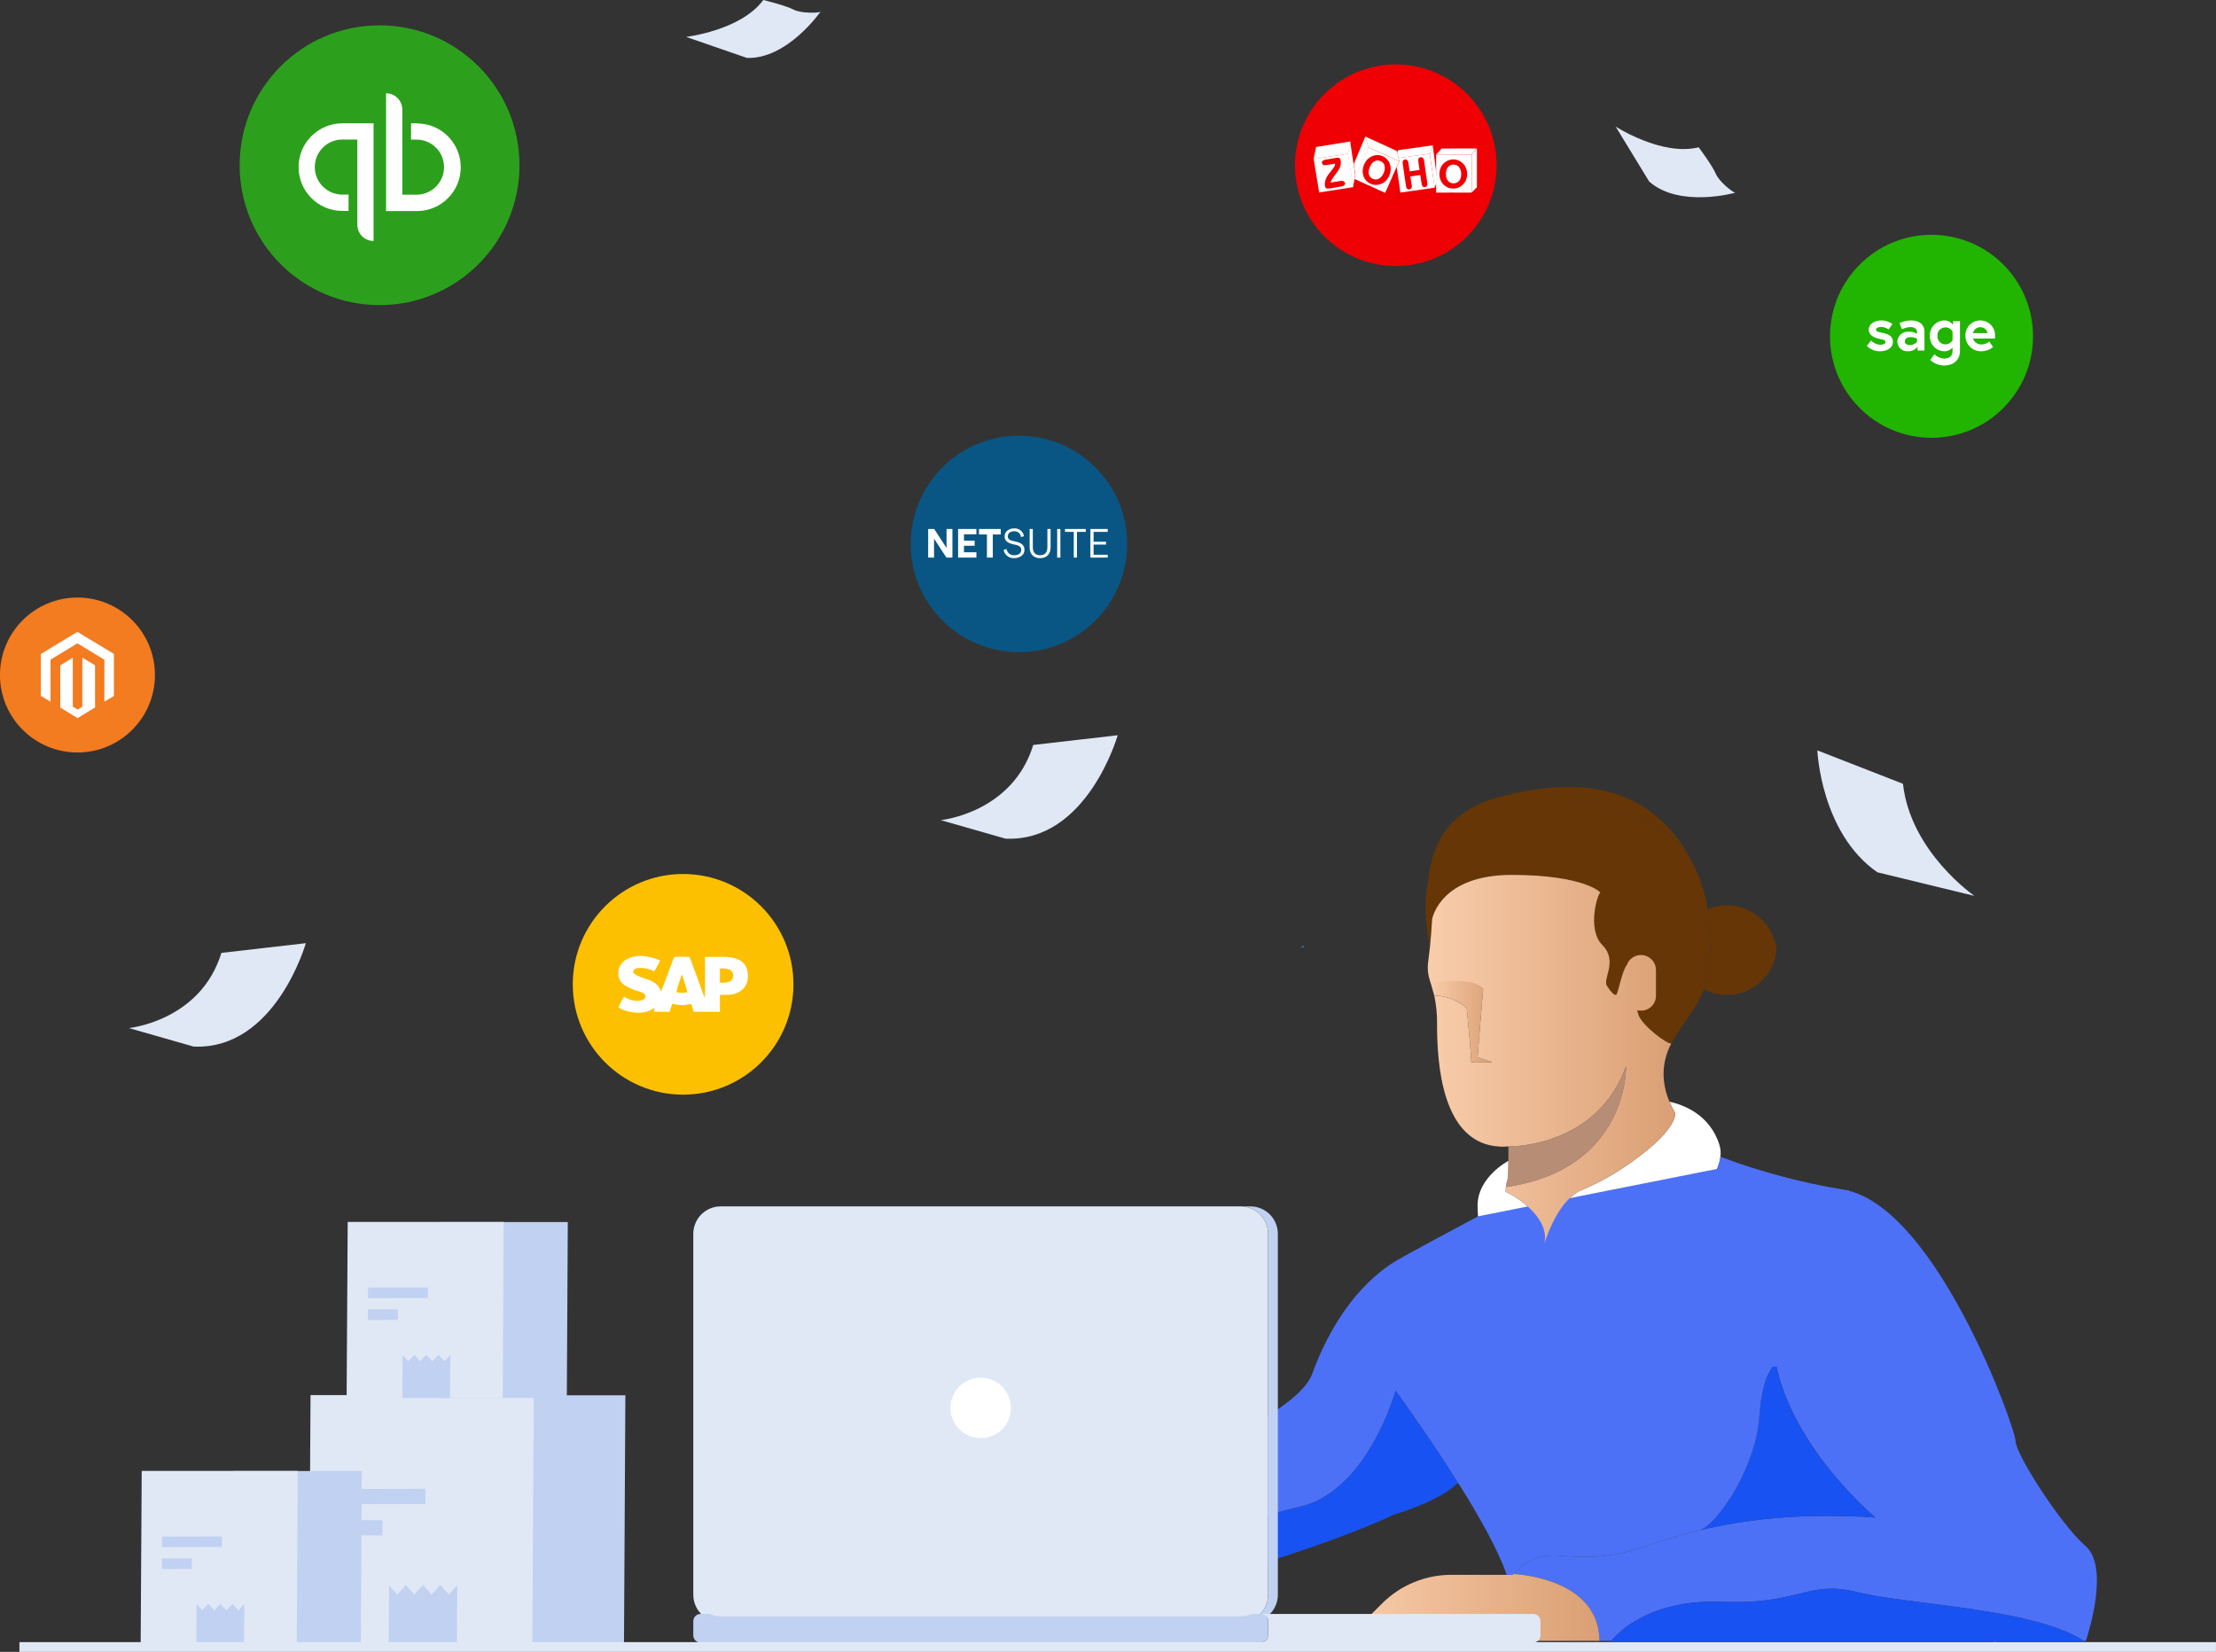 <svg id="egOIBWChxGq1" xmlns="http://www.w3.org/2000/svg" xmlns:xlink="http://www.w3.org/1999/xlink" viewBox="0 0 628.695 468.726" shape-rendering="geometricPrecision" text-rendering="geometricPrecision" width="628.695" height="468.726"><rect x="0" y="0" width="628.695" height="468.726" fill="#333333" stroke="none"/><style><![CDATA[#egOIBWChxGq64_to {animation: egOIBWChxGq64_to__to 3000ms linear infinite normal forwards}@keyframes egOIBWChxGq64_to__to { 0% {transform: translate(-10926.1px,860.813px);animation-timing-function: cubic-bezier(0.42,0,0.58,1)} 40% {transform: translate(-10925.279px,870.555px);animation-timing-function: cubic-bezier(0.42,0,0.58,1)} 100% {transform: translate(-10926.1px,860.813px)}} #egOIBWChxGq67_to {animation: egOIBWChxGq67_to__to 3000ms linear infinite normal forwards}@keyframes egOIBWChxGq67_to__to { 0% {transform: translate(-9929.09px,1143.38px);animation-timing-function: cubic-bezier(0.42,0,0.58,1)} 40% {transform: translate(-9919.09px,1153.38px);animation-timing-function: cubic-bezier(0.42,0,0.58,1)} 100% {transform: translate(-9929.09px,1143.38px)}} #egOIBWChxGq74_to {animation: egOIBWChxGq74_to__to 3000ms linear infinite normal forwards}@keyframes egOIBWChxGq74_to__to { 0% {transform: translate(-10061.1px,925.081px);animation-timing-function: cubic-bezier(0.42,0,0.58,1)} 50% {transform: translate(-10063.093px,930.72px);animation-timing-function: cubic-bezier(0.42,0,0.58,1)} 100% {transform: translate(-10061.1px,925.081px)}} #egOIBWChxGq77_to {animation: egOIBWChxGq77_to__to 3000ms linear infinite normal forwards}@keyframes egOIBWChxGq77_to__to { 0% {transform: translate(-10493.1px,784.21px);animation-timing-function: cubic-bezier(0.42,0,0.58,1)} 50% {transform: translate(-10493.1px,774.154px);animation-timing-function: cubic-bezier(0.42,0,0.58,1)} 100% {transform: translate(-10493.1px,784.21px)}} #egOIBWChxGq93_to {animation: egOIBWChxGq93_to__to 3000ms linear infinite normal forwards}@keyframes egOIBWChxGq93_to__to { 0% {transform: translate(-10375.9px,803.78px);animation-timing-function: cubic-bezier(0.42,0,0.58,1)} 43.333% {transform: translate(-10360.84px,807.567px);animation-timing-function: cubic-bezier(0.42,0,0.58,1)} 100% {transform: translate(-10375.9px,803.78px)}} #egOIBWChxGq100_to {animation: egOIBWChxGq100_to__to 3000ms linear infinite normal forwards}@keyframes egOIBWChxGq100_to__to { 0% {transform: translate(1333.392px,361.525px)} 60% {transform: translate(1328.915px,343.527px);animation-timing-function: cubic-bezier(0.42,0,0.58,1)} 100% {transform: translate(1333.392px,361.525px)}}]]></style><defs><linearGradient id="egOIBWChxGq47-fill" x1="0" y1="0.5" x2="1" y2="0.5" spreadMethod="pad" gradientUnits="objectBoundingBox" gradientTransform="translate(0 0)"><stop id="egOIBWChxGq47-fill-0" offset="0%" stop-color="#f9cdab"/><stop id="egOIBWChxGq47-fill-1" offset="100%" stop-color="#da9f74"/></linearGradient><linearGradient id="egOIBWChxGq51-fill" x1="0" y1="0.5" x2="1" y2="0.5" spreadMethod="pad" gradientUnits="objectBoundingBox" gradientTransform="translate(0 0)"><stop id="egOIBWChxGq51-fill-0" offset="0%" stop-color="#f9cdab"/><stop id="egOIBWChxGq51-fill-1" offset="100%" stop-color="#da9f74"/></linearGradient><linearGradient id="egOIBWChxGq52-fill" x1="0" y1="0.5" x2="1" y2="0.5" spreadMethod="pad" gradientUnits="objectBoundingBox" gradientTransform="translate(0 0)"><stop id="egOIBWChxGq52-fill-0" offset="0%" stop-color="#f9cdab"/><stop id="egOIBWChxGq52-fill-1" offset="100%" stop-color="#da9f74"/></linearGradient></defs><g transform="translate(-1044.31-207.178)"><g style="isolation:isolate" transform="translate(1049.82 207.178)"><g transform="translate(82.162 395.852)"><path d="M5047.8,5619.371h51.992l-.4,71.381h-51.992Z" transform="translate(-5010.04-5619.32)" fill="#c1d1f2"/><path d="M4978.515,5690.764h63.361l.4-71.49h-63.325Z" transform="translate(-4978.52-5619.27)" fill="#dfe8f4"/><path d="M5018.854,5668.318l-24.326.057-.014,4.3l24.324-.057Z" transform="translate(-4985.84-5641.72)" fill="#c1d1f2"/><path d="M5006.632,5684.731l-12.179.027-.013,4.3l12.186-.027Z" transform="translate(-4985.8-5649.23)" fill="#c1d1f2"/><path d="M5020.211,5736.24l.1-17.458l2.313,2.557l2.451-2.678l2.421,2.678l2.45-2.678l2.42,2.678l2.484-2.678l2.42,2.678l2.371-2.586-.1,17.487Z" transform="translate(-4997.6-5664.75)" fill="#c1d1f2"/></g><g transform="translate(34.39 417.362)"><path d="M4938.875,5659h36.346l-.277,49.9h-36.344Z" transform="translate(-4912.48-5658.96)" fill="#c1d1f2"/><path d="M4890.441,5708.907h44.293l.277-49.977h-44.265Z" transform="translate(-4890.44-5658.93)" fill="#dfe8f4"/><path d="M4918.638,5693.216l-17.006.041-.016,3l17.005-.039Z" transform="translate(-4895.56-5674.62)" fill="#c1d1f2"/><path d="M4910.086,5704.689l-8.524.02-.017,3l8.524-.019Z" transform="translate(-4895.52-5679.87)" fill="#c1d1f2"/><path d="M4919.587,5740.713l.068-12.2l1.618,1.787l1.717-1.872l1.693,1.872l1.715-1.872l1.7,1.872l1.737-1.872l1.693,1.872l1.657-1.808-.068,12.226Z" transform="translate(-4903.78-5690.73)" fill="#c1d1f2"/></g><g transform="translate(92.832 346.717)"><path d="M5046.62,5528.757h36.346l-.277,49.9h-36.346Z" transform="translate(-5020.22-5528.72)" fill="#c1d1f2"/><path d="M4998.187,5578.667h44.293l.277-49.977h-44.264Z" transform="translate(-4998.19-5528.69)" fill="#dfe8f4"/><path d="M5026.383,5562.977l-17.006.04-.016,3l17-.04Z" transform="translate(-5003.3-5544.38)" fill="#c1d1f2"/><path d="M5017.832,5574.449l-8.524.018-.017,3l8.524-.019Z" transform="translate(-5003.27-5549.63)" fill="#c1d1f2"/><path d="M5027.332,5610.473l.068-12.2l1.618,1.787l1.718-1.872l1.692,1.872l1.716-1.872l1.7,1.872l1.737-1.872l1.692,1.872l1.657-1.808-.068,12.225Z" transform="translate(-5011.52-5560.49)" fill="#c1d1f2"/></g><path d="M5197.643,4889.479c0,0,6.4,1.563,8.513,2.7s7.12,1.013,7.7.645c0,0-9.383,13.48-20.848,13.091l-17.271-5.967c0,0,15.533-1.809,21.906-10.469Z" transform="translate(-4986.6-4889.48)" fill="#dfe8f4"/><path d="M5685.5,4961.57c0,0,3.938,5.278,4.843,7.5s4.847,5.314,5.526,5.4c0,0-15.818,4.421-24.411-3.177l-9.521-15.6c0,0,13.138,8.498,23.563,5.877Z" transform="translate(-5209.08-4919.78)" fill="#dfe8f4"/><path d="M4910.549,5385.631l23.959-2.753c0,0-8.625,30.359-31.831,29.34l-18.37-5.254c0,0,20.321-1.989,26.242-21.333Z" transform="translate(-4853.25-5115.25)" fill="#dfe8f4"/><path d="M5812.008,5323.318c0,0-18.125-12.449-20.271-31.807l-24.291-9.479c0,0,.933,23.411,17.032,34.594Z" transform="translate(-5257.36-5069.11)" fill="#dfe8f4"/><path d="M5860.02,5748.34h.115c0,0,.016-.049.049-.135" transform="translate(-5299.71-5282.42)" fill="none" stroke="#3674c7" stroke-miterlimit="10"/><path d="M5860.406,5748.725c-.126-.092-.256-.184-.387-.271" transform="translate(-5299.71-5282.54)" fill="none" stroke="#3674c7" stroke-width="0.203" stroke-miterlimit="10"/><g transform="translate(191.183 223.313)"><path d="M5769.274,5640.047h-.624c-8.336-5.428-23.942-8.011-38.295-9.917-10.25-1.365-19.86-2.385-25.74-3.857-14.451-3.612-16.257,3.613-38.836,2.71-11.489-.461-19.4,2.474-24.386,5.463-2.557,1.464-4.843,3.358-6.755,5.6h-3.338c-.181-16.8-20.881-18.768-24.421-18.994l-.217.217-.035.035h-1.672c.481-.012.957-.104,1.408-.27.567-.214,1.082-.546,1.509-.976c2.753-2.743,6.482-4.283,10.368-4.281.416,0,.832.026,1.247.054c1.211.117,2.547.217,3.965.271l.659.027c.27.019.542.027.813.027.324.009.65.019.975.019c4.147.126,8.292-.274,12.338-1.192c4.94-1.239,11.75-3.975,21.55-6.333h.018c11.714-2.808,27.673-5.076,49.782-3.6c0,0-23.355-19.328-28.232-43.542-.296-1.43-.519-2.874-.668-4.326-2.042-19.716,13.331-37.392,21.043-44.915c25.687,6.149,47.6,67.548,47.6,71.106c0,3.613,12.645,23.482,19.87,29.8c6.776,5.938.824,24.616.074,26.874Z" transform="translate(-5374.19-5397.77)" fill="#4d71f6"/><path d="M5755.856,5646.588c-22.11-1.472-38.069.8-49.783,3.6c5.689-2.357,15.914-18.56,16.816-32.053.9-13.548,4.732-15.092,4.732-15.092c4.879,24.218,28.235,43.545,28.235,43.545Z" transform="translate(-5420.46-5439.31)" fill="#1952f2"/><path d="M5460.333,5643.067c-5.465,5.374-17.974,8.95-17.974,8.95-38.032,17.495-103.594,31.142-123.355,35.016c0,0,7.3-6.566,12.717-8.372s37.03-19.87,46.062-19.87s18.966-4.517,37.933-9.032s26.878-32.875,26.878-32.875c3.478,4.824,10.865,15.264,17.739,26.183Z" transform="translate(-5243.34-5445.64)" fill="#1952f2"/><path d="M5297.532,5728.639c-1.381-10.4-9.53-13.754-14.992-14.83c5.065.85,13.61,3.902,14.992,14.83Z" transform="translate(-5226.65-5489.99)" fill="#d63732"/><path d="M5579.648,5665.005c-.028.029-.058.056-.089.082" transform="translate(-5362.57-5467.66)" fill="none" stroke="#3674c7" stroke-miterlimit="10"/><path d="M5705.993,5689.965l-.053.026" transform="translate(-5420.4-5479.08)" fill="none" stroke="#3674c7" stroke-width="0.203" stroke-miterlimit="10"/><path d="M5793.9,5735.589h-134.533c0,0,.054-.081.171-.225c1.912-2.242,4.198-4.137,6.756-5.6c4.985-2.99,12.9-5.925,24.386-5.465c22.579.9,24.385-6.322,38.836-2.708c5.88,1.472,15.49,2.493,25.74,3.856c14.353,1.906,29.958,4.489,38.295,9.917.117.073.235.145.349.225Z" transform="translate(-5399.08-5493.09)" fill="#1952f2"/><path d="" transform="translate(-5327.05-5328.18)" fill="none" stroke="#3674c7" stroke-width="0.711" stroke-miterlimit="10"/><path d="M5662.667,5371.963c0,.479-.027.958-.072,1.428-.458-4.451-2.996-8.422-6.842-10.708s-8.548-2.617-12.676-.892q-.218-1.341-.515-2.656c4.38-2.025,9.489-1.679,13.557.916s6.534,7.084,6.543,11.909Z" transform="translate(-5391.4-5327.1)" fill="#663606"/><path d="M5728.7,5375.813v.017c-.742,7.209-6.815,12.689-14.062,12.689-1.964.002-3.906-.41-5.7-1.209-.29-.117-.578-.263-.858-.407.082-.2.153-.388.226-.6.072-.171.135-.352.2-.531.082-.227.153-.453.226-.679.108-.306.2-.63.289-.947s.181-.65.261-.984c.118-.452.217-.912.308-1.382.045-.235.091-.47.126-.706.054-.333.108-.658.154-1c.036-.271.072-.542.1-.83.026-.272.063-.561.081-.851.036-.414.063-.848.081-1.291v-.144c.019-.425.028-.85.028-1.291c0-.416,0-.85-.019-1.283s-.027-.868-.054-1.292q-.013-.514-.054-1.028c-.045-.858-.1-1.717-.18-2.575q-.055-.705-.136-1.408c-.045-.461-.1-.912-.163-1.365-.035-.342-.089-.676-.135-1.012-.018-.152-.046-.315-.073-.468-.045-.343-.107-.687-.162-1.022c4.128-1.724,8.829-1.392,12.675.894s6.383,6.256,6.842,10.706Z" transform="translate(-5421.38-5329.52)" fill="#663606"/><path d="M5498.328,5384.762c-.025-.122-.051-.236-.077-.358" transform="translate(-5325.36-5339.26)" fill="none" stroke="#3674c7" stroke-width="0.711" stroke-miterlimit="10"/><path d="M5604.535,5481.56c.076-.808.244-1.606.5-2.376v-.008c.117-1.7.181-3.414.208-5.049.018-.777.018-1.526.018-2.258v-.028c0-.623-.009-1.228-.018-1.815c0,0,24.973.6,33.408-22.733-.003,0,.72,29.236-34.116,34.267Z" transform="translate(-5374-5368.04)" fill="#b88d76"/><path d="M5643.519,5346.043c-.019-.435-.028-.867-.055-1.292q-.014-.515-.053-1.029c-.046-.859-.1-1.716-.182-2.576q-.053-.7-.136-1.408c-.045-.46-.1-.912-.162-1.364-.036-.342-.09-.677-.136-1.012-.018-.152-.045-.315-.073-.469-.043-.344-.106-.687-.162-1.021q-.215-1.342-.514-2.655c-.523-2.429-1.266-4.806-2.222-7.1-.016-.026-.028-.053-.037-.082-.109-.252-.226-.516-.342-.768-.091-.207-.19-.415-.28-.614-4.76-9.916-14.406-17.278-33.553-18.452q-3.38-.207-6.529-.176q3.193-.034,6.628.176c19.153,1.177,28.8,8.533,33.552,18.453-11.6-24.949-33.988-26.684-56.683-20.381-15.845,4.4-18.723,16.336-19.4,23.939-.06.288-.125.573-.176.867-.324,1.883-.497,3.789-.516,5.7v.018c-.007,3.878.423,7.744,1.283,11.525.244-2.358.451-4.869.588-7.569v-.036c.144-.74,2.7-12.6,22.624-12.6c20.556,0,25.7,5.139,25.054,5.139s-3.857,10.288.642,14.785s0,9.636,1.283,11.561s1.932,2.574,2.573,2.574s1.924-9,3.857-9s1.283,11.561,2.565,14.776s8.254,8.3,9.267,8c2.556-4.968,6.737-9.149,9.238-15.4.082-.2.154-.388.227-.6.072-.171.134-.352.2-.533.081-.226.153-.452.226-.678.108-.307.2-.632.289-.948s.182-.65.263-.985c.117-.452.217-.912.308-1.382.044-.234.089-.469.125-.7.055-.333.108-.659.154-1c.037-.271.072-.542.1-.832.027-.271.064-.56.082-.85.036-.415.063-.848.082-1.29v-.146c.017-.424.027-.849.027-1.291-.009-.407-.009-.841-.026-1.274Z" transform="translate(-5354.75-5301.18)" fill="#663606"/><path d="M5495.888,5363.128c0,.007-.006.007-.006.013" transform="translate(-5324.28-5329.53)" fill="none" stroke="#3674c7" stroke-width="0.711" stroke-miterlimit="10"/><line x1="0.009" y1="0" x2="0" y2="0" transform="translate(288.732 103.856)" fill="none" stroke="#3674c7" stroke-width="1.101" stroke-miterlimit="10"/><path d="M5674.711,5481.436v.008c-.154,1.182-.479,2.335-.967,3.423v.009c-3.4,7.866-14.254,16.227-19.659,20.036-.768.539-1.725.737-2.644.547s-1.72-.749-2.213-1.547c-.389-.618-.837-1.293-1.341-1.987-2.709-3.739-7.036-8.074-12.275-7.55c0,0-9.321,7.631-10.729,11.388.641-2.05,4.218-12.563,10.729-15c4.928-2.106,9.607-4.75,13.954-7.885c6.259-4.407,11.958-9.7,12.383-13.7v-.009c-.637-1.08-1.199-2.202-1.68-3.36c3.739.812,11.479,3.54,14.179,12.31.323,1.074.413,2.205.263,3.317Z" transform="translate(-5383.31-5376.51)" fill="#fff"/><path d="M5608.683,5520.283c-.9-5.419-7.226-8.128-9.935-9.032-.093-.034-.19-.053-.289-.054-.463-.011-.893.24-1.11.65-.858,1.21-1.311,3.8-1.852,5.609-.352,1.11-.732,1.923-1.265,1.923-1.554,0-3.775-1.337-4.371-6.892-.017-.18-.036-.37-.054-.568-.054-.75-.09-1.571-.09-2.475c0-8.128,8.743-12.68,8.743-12.68-.027,1.635-.09,3.351-.208,5.049v.009c-.256.77-.424,1.567-.5,2.375-.047.438-.071.878-.072,1.319c2.29,1.067,4.403,2.477,6.268,4.181c2.973,2.647,5.675,6.377,4.735,10.586Z" transform="translate(-5367.21-5390.68)" fill="#fff"/><path d="M5636.671,5525.991c-4.534,3.63-11.408,5.942-19.1,5.942-6.049.113-12.008-1.474-17.2-4.579.542-1.807.994-4.4,1.853-5.609.217-.409.647-.661,1.11-.65.099.001.197.02.289.056c2.708.9,9.032,3.612,9.935,9.031.03-.119.066-.237.108-.353c1.409-3.756,10.73-11.388,10.73-11.388c5.239-.524,9.566,3.81,12.275,7.55Z" transform="translate(-5372.09-5400.58)" fill="#cbcbcb"/><path d="M5569.24,5731.821c.009.072.018.153.027.226h-49.484l10.811-10.811c5.222-5.222,12.304-8.156,19.689-8.156h17.368l.036-.035.217-.217c3.54.226,24.24,2.195,24.421,18.994Z" transform="translate(-5335.21-5489.54)" fill="url(#egOIBWChxGq47-fill)"/><path d="M5530.828,5549.114c.154,1.454.372,2.9.668,4.326c0,0-3.829,1.544-4.732,15.092-.9,13.493-11.127,29.7-16.817,32.053h-.027c-9.791,2.358-16.6,5.1-21.541,6.331-4.045.919-8.191,1.32-12.337,1.193-.334,0-.65-.01-.976-.019-.271,0-.542-.009-.821-.027l-.65-.026c-1.427-.055-2.754-.154-3.965-.271-.416-.028-.831-.055-1.255-.055-3.884-0-7.609,1.539-10.359,4.281l-.994.994-.217.216-.037.036h-1.679c-2.295-6.864-7.832-16.672-13.775-26.11-6.862-10.92-14.26-21.361-17.729-26.183c0,0-7.911,28.359-26.878,32.875s-28.9,9.031-37.934,9.031-40.641,18.064-46.062,19.871-12.716,8.372-12.716,8.372c-2.06.407-3.6.7-4.588.886.009-.452,0-.894-.009-1.328-.026-.8-.1-1.572-.188-2.3-1.382-10.929-9.926-13.982-15-14.831-.036-.01-.072-.016-.109-.018-.874-.175-1.757-.302-2.645-.379c2.411-.21,4.788-.711,7.08-1.49c21.585-7.316,109-37.888,115.336-55.292c7.225-19.871,18.063-28.9,24.387-32.515c2.935-1.679,12.5-6.874,22.723-12.311l67.792-13.447v-.01c.479-1.091.804-2.243.966-3.423c11.323,4.238,23.032,7.36,34.962,9.321.388.063.785.145,1.174.244-7.716,7.522-23.09,25.199-21.048,44.913Z" transform="translate(-5224.33-5389.7)" fill="#4d71f6"/><path d="M5653.3,5748.069l-.29-.225h.28c.008.075.012.15.01.225Z" transform="translate(-5396.17-5505.57)" fill="#d63732"/><path d="M5255.428,5731.935c-.795.145-1.211.226-1.211.226h-64.125l7.063-7.062c7.623-7.62,17.96-11.9,28.738-11.9h8.914c.208,0,.425,0,.633-.018.678,0,1.354-.036,2.032-.1.892.077,1.778.204,2.656.379.037.002.074.009.109.019c5.283,1.038,13.078,4.209,14.838,13.827.054.325.109.66.154,1q.147,1.1.189,2.3c.01.435.019.877.01,1.329Z" transform="translate(-5184.35-5489.66)" fill="#d8a88e"/><path d="M5582.631,5425.261c0,0-6.323.117-6.1,0s-1.247-15.354-1.247-15.354c-2.543-2.275-5.82-3.558-9.231-3.613l-.028-.09-1.1-3.848-.072-.234c0,0,10.667-2.15,15.066,2.365l-1.582,19.3Z" transform="translate(-5355.84-5347.14)" fill="url(#egOIBWChxGq51-fill)"/><path d="M5632.25,5411.515c-1.078-2.465-1.652-5.121-1.689-7.812.003-3.039.756-6.03,2.194-8.707-1.011.3-7.974-4.787-9.267-8-.172-.47-.298-.955-.377-1.449c1.275.337,2.634.059,3.674-.751s1.642-2.061,1.626-3.38v-7.246c.006-2.074-1.481-3.851-3.523-4.21s-4.047.804-4.748,2.756c-1.5,1.882-2.522,8.5-3.071,8.5-.641,0-1.282-.641-2.575-2.574s3.215-7.063-1.283-11.561-1.282-14.786-.641-14.786-4.5-5.139-25.055-5.139c-19.923,0-22.479,11.86-22.623,12.6v.037c-.136,2.7-.343,5.211-.587,7.568q-.271,2.533-.57,4.859c-.2,1.684-.005,3.391.57,4.986s10.666-2.151,15.065,2.366l-1.58,19.3l4.289,1.472c0,0-6.322.118-6.1,0s-1.247-15.354-1.247-15.354c-2.543-2.274-5.82-3.557-9.231-3.613.575,2.692.843,5.44.8,8.192c0,10.92,1.282,34.051,17.991,34.691.65.028,1.302.015,1.951-.037.09,0,.19-.008.28-.018c0,0,24.972.6,33.408-22.733c0,0,.723,29.236-34.113,34.267-.046.438-.07.878-.071,1.318c2.29,1.068,4.403,2.478,6.268,4.183c2.971,2.646,5.671,6.376,4.732,10.585.03-.119.066-.237.108-.352.505-1.626,2.863-8.581,7.072-12.6c1.045-1.039,2.289-1.855,3.658-2.4c4.927-2.107,9.607-4.751,13.954-7.884c6.26-4.408,11.958-9.7,12.383-13.7v-.01c-.635-1.081-1.193-2.205-1.672-3.364Z" transform="translate(-5355.29-5322.22)" fill="url(#egOIBWChxGq52-fill)"/><line x1="0" y1="12.644" x2="0" y2="0" transform="translate(267.21 229.632)" fill="none"/><g transform="translate(0 118.999)"><path d="M5342.584,5526.18v102.41c-.001,3.066-1.802,5.846-4.6,7.1h-153.884c-2.795-1.256-4.591-4.036-4.588-7.1v-102.41c-0-2.064.82-4.044,2.279-5.504s3.439-2.28,5.504-2.279h147.5c4.3-.001,7.786,3.483,7.789,7.783Z" transform="translate(-5179.51-5518.4)" fill="#dfe8f4"/><path d="M5476.342,5526.18v102.41c-0,3.065-1.799,5.845-4.595,7.1h-2.764c2.796-1.255,4.595-4.035,4.594-7.1v-102.41c-.003-4.3-3.49-7.784-7.79-7.783h2.765c4.3-.001,7.787,3.483,7.79,7.783Z" transform="translate(-5310.5-5518.4)" fill="#c1d1f2"/><path d="M5342.578,5735.833v4.033c-.003,1.126-.918,2.037-2.044,2.036h-158.982c-.541.002-1.061-.212-1.444-.594s-.599-.901-.599-1.442v-4.033c-.001-.542.213-1.063.597-1.446s.904-.599,1.446-.598h2.544c1.006.453,2.097.687,3.2.686h147.495c1.103.001,2.194-.233,3.2-.686h2.551c.062-.002.124.003.185.014c1.05.094,1.854.976,1.851,2.03Z" transform="translate(-5179.51-5618.14)" fill="#c1d1f2"/><path d="M5555.688,5735.833v4.033c-.001,1.125-.912,2.036-2.037,2.036h-77.269c1.126 0,2.039-.91,2.043-2.036v-4.033c.002-1.057-.806-1.94-1.859-2.03-.061-.011-.123-.016-.185-.014h77.269c.541 0,1.061.216,1.443.599s.596.903.595,1.445Z" transform="translate(-5315.35-5618.14)" fill="#dfe8f4"/><circle r="8.583" transform="translate(81.535 57.189)" fill="#fff"/></g><rect width="27.309" height="50.066" rx="0" ry="0" transform="translate(300.538 114.4)" fill="#4d71f6"/></g><g transform="translate(0 465.962)"><rect width="623.175" height="2.764" rx="0" ry="0" fill="#dfe8f4"/></g><path d="M4910.549,5385.631l23.959-2.753c0,0-8.625,30.359-31.831,29.34l-18.37-5.254c0,0,20.321-1.989,26.242-21.333Z" transform="translate(-4622.92-5174.25)" fill="#dfe8f4"/></g><g id="egOIBWChxGq64_to" transform="translate(-10926.1,860.813)"><g transform="translate(0,0)"><circle r="39.694" transform="translate(12078.094-606.751)" fill="#2ca01c"/><path d="M41.621,60.807c-.004,6.859,5.55,12.423,12.409,12.431h1.77v-4.638h-1.77c-4.313,0-7.81-3.497-7.81-7.81s3.497-7.81,7.81-7.81h4.257v24.166c-0,2.545,2.061,4.609,4.606,4.613v0-33.382h-8.863c-6.858.008-12.413,5.572-12.409,12.43Zm33.688-12.43h-1.779v4.623h1.78c4.224.126,7.583,3.587,7.583,7.814s-3.359,7.687-7.583,7.814h-4.265v-24.152c.002-1.224-.482-2.398-1.346-3.265s-2.037-1.355-3.26-1.356v0v33.42h8.871c6.822-.061,12.32-5.609,12.32-12.431s-5.498-12.369-12.32-12.431Z" transform="translate(12013.5-667.023)" fill="#fff" fill-rule="evenodd"/></g></g><g id="egOIBWChxGq67_to" transform="translate(-9929.09,1143.38)"><g transform="translate(0,0)"><g transform="translate(11135.9-688.202)"><circle r="31.304" transform="translate(31.304 31.304)" fill="#fdc000"/></g><g transform="translate(11148.8-664.976)"><path d="M155.138,97.357c-.727-.993-1.792-1.684-2.995-1.944-1.004-.234-2.031-.357-3.062-.366h-5.281c-.006,2.236,0,4.478-.007,6.718-.038,1.654.064,3.316-.06,4.963-.68-1.744-1.346-3.514-1.949-5.287-.461-1.226-.924-2.452-1.374-3.683-.342-.911-.639-1.832-1.035-2.721-.372,0-.744,0-1.115-.006-1.034.013-2.069.02-3.1.009-.266.426-.479.883-.635,1.36-.473,1.42-1.086,2.785-1.565,4.2-.56,1.42-1.045,2.875-1.654,4.275-.191-.594-.488-1.149-.877-1.638-.413-.433-.881-.809-1.394-1.117-1.369-.76-2.886-1.046-4.264-1.655-.502-.228-.96-.542-1.354-.928.052-.286.032-.726.266-.93.429-.295.945-.436,1.464-.4.734-.04,1.471.02,2.189.178.701.201,1.386.453,2.051.753.422-.682.787-1.394,1.209-2.077.19-.321.333-.668.424-1.03-1.769-.756-3.661-1.185-5.583-1.267-1.212.02-2.408.286-3.514.781-.961.437-1.758,1.169-2.276,2.089-.438.924-.572,1.964-.383,2.969.212,1.021.821,1.915,1.693,2.486c1.311.804,2.735,1.407,4.225,1.789.614.177,1.181.487,1.661.909-.006.3-.009.606-.01.908-.234.293-.538.524-.883.67-.943.232-1.929.225-2.868-.02-.798-.199-1.555-.538-2.236-1-.44.631-.823,1.301-1.144,2-.191.351-.331.728-.415,1.119c2.016,1.102,4.311,1.587,6.6,1.393c1.319-.121,2.579-.603,3.642-1.394-.085.388-.175.776-.256,1.167c1.492-.006,2.983-.015,4.472.009.247-.752.493-1.5.756-2.249.959.208,1.935.33,2.916.364.864.029,1.638-.292,2.5-.335q.311,1.112.658,2.211c2.48,0,4.96-.016,7.438.007.026-1.6,0-3.207.013-4.811.937-.015,1.881.022,2.817-.036c1.521-.109,2.945-.787,3.988-1.9.794-1.008,1.2-2.269,1.142-3.551.002-1.052-.287-2.084-.835-2.982Zm-4.248,4.664c-.916.337-1.9.449-2.868.326q.011-1.988,0-3.974c1.001-.146,2.022-.015,2.954.378.54.377.854 1.0.837,1.658s-.364,1.263-.923,1.611Z" transform="translate(-119.177-94.766)" fill="#fff"/></g><g transform="translate(11165.3-659.659)"><path d="M233.543,131.18q.409,1.2.755,2.423c.293.843.53,1.704.711,2.578-1.013.244-2.07.236-3.079-.025.169-.875.414-1.734.733-2.566.2-.593.364-1.2.584-1.784.096-.206.194-.422.296-.626Z" transform="translate(-231.93-131.18)" fill="#fdc000"/></g></g></g><g id="egOIBWChxGq74_to" transform="translate(-10061.1,925.081)"><g transform="translate(0,0)"><circle r="28.8" transform="translate(11653.4-622.477)" fill="#21b400"/><path d="M5.245,23c.998.995,2.356,1.542,3.765,1.517c2.129,0,3.644-1.144,3.644-2.569c0-1.724-1.179-2.27-2.832-2.621-1.408-.3-1.971-.422-1.971-.933s.718-.791,1.511-.791c.747.035,1.468.285,2.076.721L12.5,16.777c-.91-.663-2.006-1.02-3.132-1.02-2.287,0-3.589,1.3-3.589,2.6c0,1.583,1.443,2.287,3.1,2.639c1.267.264,1.654.37,1.654.915c0,.51-.721.756-1.583.756-.957-.078-1.853-.505-2.516-1.2Zm12.3-.246c-.651,0-1.513-.193-1.513-1.073c0-.9.9-1.179,1.548-1.179.658-.009,1.308.135,1.9.422v.862c-.462.605-1.176.963-1.937.972Zm.246-7c-1.137.028-2.256.285-3.291.756l.686,1.742c.786-.363,1.635-.573,2.5-.616.739,0,1.794.353,1.794,1.443v.475c-.695-.429-1.504-.638-2.32-.6-.802-.076-1.601.175-2.216.694s-.996,1.265-1.057,2.068c.004.778.329,1.521.899,2.051s1.333.801,2.11.749c1.064.034,2.081-.436,2.745-1.267v1.058h1.953v-5.437c-.004-1.901-1.412-3.114-3.804-3.114Zm11.769,7.69v1c0,1.249-.739,2.147-2.375,2.147-1.042-.056-2.025-.495-2.762-1.234l-1.2,1.619c1.081.995,2.49,1.558,3.959,1.583c2.34,0,4.486-1.284,4.486-4.187v-8.405h-1.949v1.091c-.567-.829-1.513-1.318-2.518-1.3-1.123.032-2.186.515-2.951,1.338s-1.165,1.92-1.113,3.043c-.051,1.122.35,2.217,1.114,3.04s1.826,1.305,2.949,1.338c.909.022,1.779-.374,2.36-1.073Zm0-2.057c-.414.708-1.168,1.148-1.988,1.161-.634.017-1.245-.235-1.681-.695s-.657-1.083-.606-1.715c-.05-.632.17-1.255.606-1.715s1.047-.712,1.681-.695c.822.006,1.579.449,1.988,1.162Zm7.847-5.63c-1.143.005-2.234.475-3.024,1.301s-1.209,1.938-1.163,3.08c0,1.18.477,2.31,1.321,3.135s1.985,1.274,3.165,1.246c1.219-.007,2.398-.43,3.343-1.2l-1.058-1.583c-.629.558-1.446.86-2.287.845-1.068.028-2.024-.66-2.337-1.681h6.233c.018-.317.018-.634.018-.792.042-1.141-.383-2.25-1.177-3.07s-1.888-1.282-3.03-1.278Zm-2.041,3.607c.198-.985,1.063-1.693,2.067-1.693s1.869.708,2.067,1.693Z" transform="translate(11629.8-642.743)" fill="#fff"/></g></g><g id="egOIBWChxGq77_to" transform="translate(-10493.1,784.21)"><g transform="translate(0,0)"><circle r="28.608" transform="translate(11933.408-530.148)" fill="#ee0004"/><path d="M130.1,3.108c-.339.647-.6,1.334-.9,2-.238.577-.511,1.138-.742,1.717-.765,1.68-1.48,3.389-2.248,5.066.105-.362.15-.74.131-1.117-.148-.98-.292-1.963-.446-2.942c1.007-2.442,2.049-4.871,3.062-7.311.072-.179.156-.353.252-.521h.041v.058c.002.267.051.531.146.781.246.75.415,1.531.7,2.268" transform="translate(11795.6-538.322)" fill="#fff"/><path d="M172.606,7.654c-2.911-1.309-5.813-2.639-8.73-3.936-.287-.736-.455-1.518-.7-2.268-.094-.249-.144-.513-.146-.78c2.727,1.221,5.436,2.492,8.156,3.728.231.089.453.2.663.33.056.161.102.324.14.49.132.5.25,1.008.382,1.51.084.307.168.614.234.925" transform="translate(11761.8-538.931)" fill="#fff"/><path d="M10.432,15.75c-.17,1.168-.436,2.316-.633,3.476-3.112.5-6.231.96-9.342,1.444-.145.028-.287.071-.424.127L0,20.818v-.11c.247-1.109.444-2.241.684-3.35.128-.1.374-.085.536-.124c3.07-.5,6.143-.98,9.212-1.484" transform="translate(11910.1-552.646)" fill="#fff"/><path d="M110.144,26.216l-.043.175c-.153.742-.266,1.495-.444,2.23-.079-.266-.122-.54-.13-.817-.3-1.963-.584-3.93-.9-5.892-.13-.893-.269-1.787-.4-2.68.2-1.161.464-2.311.633-3.476.336,2.131.633,4.273.965,6.4.156.98.3,1.962.446,2.942.019.377-.026.755-.131,1.117" transform="translate(11811.6-552.648)" fill="#fff"/><path d="M271.351,30.285c-.061.205-.071.421-.03.63-.018-.148-.033-.295-.049-.443-1.051.137-2.1.3-3.153.434-1.909.245-3.813.535-5.722.778-.131-.5-.25-1.008-.382-1.51.078-.234.147-.467.21-.7c2.285-.321,4.568-.635,6.853-.957c1.009-.121,2.013-.3,3.024-.409-.246.726-.5,1.45-.749,2.175" transform="translate(11671.8-563.887)" fill="#fff"/><path d="M366.665,38.136c-.1.256-.2.511-.284.771-.175.378-.273.779-.436,1.161-.222-1.127-.329-2.277-.518-3.407-.175-1.269-.337-2.544-.559-3.806-.03-.649-.178-1.3-.259-1.94-.041-.209-.031-.425.03-.63.25-.725.5-1.449.748-2.175.258,1.9.493,3.81.746,5.713.1.674.141,1.352.267,2.021.087.759.243,1.526.266,2.292" transform="translate(11578.5-563.887)" fill="#fff"/><path d="M132.829,34.34c-.339.647-.6,1.334-.9,2-.238.577-.511,1.138-.742,1.717-.765,1.68-1.48,3.389-2.248,5.066l-.043.175.128.062c2.543,1.168,5.1,2.307,7.648,3.466.302.114.592.259.864.432h.026c.2-.366.379-.743.535-1.129.636-1.469,1.294-2.929,1.923-4.4.287-.584.511-1.2.806-1.781.04-.09.079-.181.117-.273.2-.467.4-.939.619-1.395-2.911-1.309-5.813-2.639-8.73-3.936m6.315,6.579c-.102.824-.401,1.611-.872,2.294-.78,1.154-2.098,1.827-3.49,1.783-1.45-.087-2.724-.993-3.282-2.335-.262-.696-.347-1.447-.246-2.184.122-.763.404-1.491.827-2.138.684-1.003,1.767-1.663,2.972-1.81c1.573-.134,3.063.729,3.73,2.16.316.696.439,1.464.358,2.224" transform="translate(11792.8-569.553)" fill="#fff"/><path d="M396.05,37.849c-.472.579-.975,1.131-1.455,1.7-1.356,0-2.71-.019-4.065.027-.593-.052-1.189-.066-1.784-.043-1.4.013-2.805-.025-4.2.022.53-.569,1.042-1.157,1.582-1.717c3.133-.013,6.278-.005,9.413-.011.172,0,.342.005.513.018" transform="translate(11560.3-572.727)" fill="#fff"/><path d="M497.022,38.035v10.98c-.479.509-.984,1-1.477,1.49l-.013-.158c.032-2.445-.022-4.893.017-7.338-.006-1.091.011-2.182-.011-3.27.48-.573.982-1.126,1.455-1.7Z" transform="translate(11459.4-572.911)" fill="#fff"/><path d="M394.5,56.63c-1.356,0-2.71-.019-4.065.027-.593-.052-1.188-.066-1.783-.043-1.4.013-2.805-.025-4.2.022c0,1.712,0,3.414.008,5.127.087.759.243,1.526.266,2.292-.1.256-.2.511-.284.771.03.865,0,1.732.013,2.6c1.5.011,3-.023,4.506-.008c1.648.023,3.3,0,4.948.012.2.006.401-.004.6-.028l-.013-.158c.032-2.445-.022-4.893.017-7.338-.006-1.091.011-2.182-.011-3.27M393.213,62.8c-.184,1.427-1.115,2.647-2.443,3.2-.956.369-2.014.369-2.97,0-.942-.408-1.69-1.165-2.085-2.112-.342-.844-.429-1.77-.249-2.663.251-1.289,1.118-2.373,2.32-2.9.937-.409,1.998-.429,2.949-.055s1.715,1.11,2.124,2.046c.347.781.468,1.644.35,2.49" transform="translate(11560.4-589.805)" fill="#fff"/><path d="M177.372,78.888c-.249.71-.746,1.307-1.4,1.68-.73.33-1.585.206-2.19-.319-.432-.37-.681-.91-.681-1.478.007-.742.217-1.468.607-2.1.313-.607.859-1.062,1.512-1.262c1.002-.211,2.008.341,2.368,1.3.191.729.115,1.501-.214,2.179" transform="translate(11752.6-606.862)" fill="#fff"/><path d="M418.719,91.662c-.013.794-.468,1.514-1.179,1.868s-1.56.281-2.201-.187c-.529-.44-.85-1.082-.885-1.769-.08-.66.008-1.329.258-1.945.242-.561.733-.976,1.326-1.121.754-.205,1.56.023,2.094.593.535.739.747,1.663.587,2.561" transform="translate(11533.2-618.76)" fill="#fff"/><path d="M11.4,62.72c-.3-1.963-.584-3.93-.9-5.892-.13-.893-.269-1.787-.4-2.68-3.112.5-6.231.96-9.342,1.444-.145.028-.287.071-.424.127.112.746.238,1.491.357,2.236q.247,1.522.5,3.044.242,1.5.492,3.009c.064.378.127.759.175,1.138c3.223-.482,6.444-1.011,9.667-1.507l.006-.1c-.079-.266-.122-.54-.13-.817m-2.2.112c-.202.336-.553.555-.943.59-.817.168-1.651.283-2.472.433-.462.094-.93.159-1.4.194-.195.024-.393-.019-.56-.123-.19-.189-.314-.435-.354-.7-.073-1.064.239-2.119.879-2.973.319-.462.649-.911,1.008-1.343.349-.393.655-.824.91-1.284.075-.211.119-.433.128-.657-.485.055-.965.15-1.449.234-.533.105-1.071.179-1.613.222-.085-.025-.17-.055-.253-.088-.206-.096-.355-.283-.403-.505s.011-.454.158-.626c.287-.226.635-.361,1-.388.821-.134,1.638-.281,2.459-.418.324-.071.654-.108.986-.11.195-0.0.378.093.492.25.138.255.216.539.226.829.043.555-.035,1.113-.227,1.635-.62,1.53-2.2,2.77-2.668,4.347.9-.135,1.8-.311,2.7-.454.407-.115.844-.046,1.195.189.177.204.248.479.191.743" transform="translate(11909.8-587.569)" fill="#fff"/><path d="M270.921,60.4c-.175-1.269-.337-2.544-.559-3.806-.03-.649-.178-1.3-.259-1.94-.018-.148-.033-.295-.049-.443-1.051.137-2.1.3-3.153.434-1.909.245-3.813.535-5.722.778.084.307.168.614.234.925-.224.456-.416.929-.619,1.395-.039.092-.079.182-.117.273q.472,3.346.947,6.691c.022.175.046.35.068.528c2.179-.318,4.36-.613,6.539-.921c1.051-.145,2.1-.308,3.153-.444l.058-.064c-.222-1.127-.329-2.277-.518-3.407m-1.767,3.061c-.292.257-.716.297-1.051.1-.166-.161-.282-.367-.334-.592-.162-.9-.258-1.82-.428-2.721-.934.145-1.868.267-2.8.416q.189,1.235.378,2.471c.073.295.035.607-.107.876-.145.192-.366.311-.605.327s-.474-.074-.643-.245c-.159-.205-.253-.453-.268-.712-.079-.549-.162-1.1-.243-1.645-.222-1.58-.46-3.159-.694-4.738-.038-.218-.027-.443.033-.656.106-.245.325-.423.587-.477s.533.025.727.21c.178.224.28.498.292.783.1.789.227,1.576.324,2.363.939-.13,1.876-.273,2.815-.409-.112-.876-.258-1.752-.367-2.631-.046-.324.077-.649.326-.861.297-.178.67-.167.956.027.23.222.363.525.373.844.313,2.209.647,4.416.965,6.625-.002.235-.086.463-.239.642" transform="translate(11673-587.625)" fill="#fff"/></g></g><g id="egOIBWChxGq93_to" transform="translate(-10375.9,803.78)"><g transform="translate(0,0)"><g transform="translate(11420.2-427.051)"><circle r="21.985" transform="translate(21.985 21.985)" fill="#f37b20"/></g><g transform="translate(11431.8-417.301)"><path d="M61.125,196c3.467,2.05,6.9,4.168,10.358,6.247v11.953c-.9.528-1.795,1.063-2.7,1.583.006-3.963,0-7.923,0-11.886-2.543-1.561-5.1-3.1-7.648-4.649-2.547,1.536-5.079,3.1-7.628,4.629-.016,3.973,0,7.942-.008,11.914-.919-.534-1.834-1.077-2.748-1.617v-11.9c3.449-2.091,6.907-4.21,10.374-6.274Z" transform="translate(-50.756-196)" fill="#fff"/></g><g transform="translate(11437.3-410.006)"><path d="M81.055,231.822q.009,6.946,0,13.894l1.371.835c.442-.275.886-.548,1.329-.819c0-4.641-.006-9.282.006-13.923c1.211.711,2.394,1.467,3.6,2.18.022,3.983,0,7.964.014,11.947-1.642,1.035-3.311,2.025-4.965,3.044q-2.457-1.51-4.918-3.015-.012-5.974,0-11.951c1.192-.725,2.375-1.462,3.563-2.192Z" transform="translate(-77.489-231.81)" fill="#fff"/></g></g></g><g id="egOIBWChxGq100_to" transform="translate(1333.392,361.525)"><g transform="scale(0.738,0.738) translate(-4349.047,-2841.337)"><g transform="translate(4307.44 2799.73)"><circle r="41.607" transform="translate(41.607 41.607)" fill="#095684"/></g><path d="M1.4,15.924h2.26v-7.268l4.756,7.268h2.308v-10.989h-2.26v7.284L3.723,4.935h-2.323Zm11.506,0h7.033v-2.041h-4.772v-2.5h4.1v-1.974h-4.1v-2.433h4.772v-2.041h-7.033Zm11.083,0h2.26v-8.885h3.061v-2.1h-8.382v2.1h3.061Zm10.533.2c2.182,0,3.893-1.224,3.893-3.155c0-1.868-1.24-2.763-3.626-3.234-1.79-.345-2.778-.753-2.778-1.947c0-1.272,1.036-1.994,2.5-1.994c1.317-.052,2.447.933,2.574,2.245l1.146-.33c-.294-1.806-1.898-3.102-3.725-3.009-2.056,0-3.72,1.162-3.72,3.092c0,1.9,1.554,2.716,3.783,3.124c2.449.455,2.622,1.319,2.622,2.056c0,1.381-1.177,2.056-2.669,2.056-1.47.121-2.779-.926-2.983-2.386l-1.146.33c.366,1.954,2.148,3.316,4.129,3.156Zm9.905.016c2.292,0,4.034-1.287,4.034-4.176v-7.029h-1.224v6.955c0,2.292-1.209,3.14-2.81,3.14-1.617,0-2.794-.848-2.794-3.14v-6.955h-1.224v7.017c0,2.826,1.679,4.192,4.018,4.192ZM51,15.924h1.224v-10.989h-1.224Zm6.373,0h1.227v-9.874h3.391v-1.115h-7.991v1.115h3.375Zm6.389,0h6.656v-1.1h-5.427v-3.908h4.788v-1.083h-4.788v-3.8h5.431v-1.1h-6.655Z" transform="translate(4312.75 2830.65)" fill="#fff"/></g></g></g></svg>